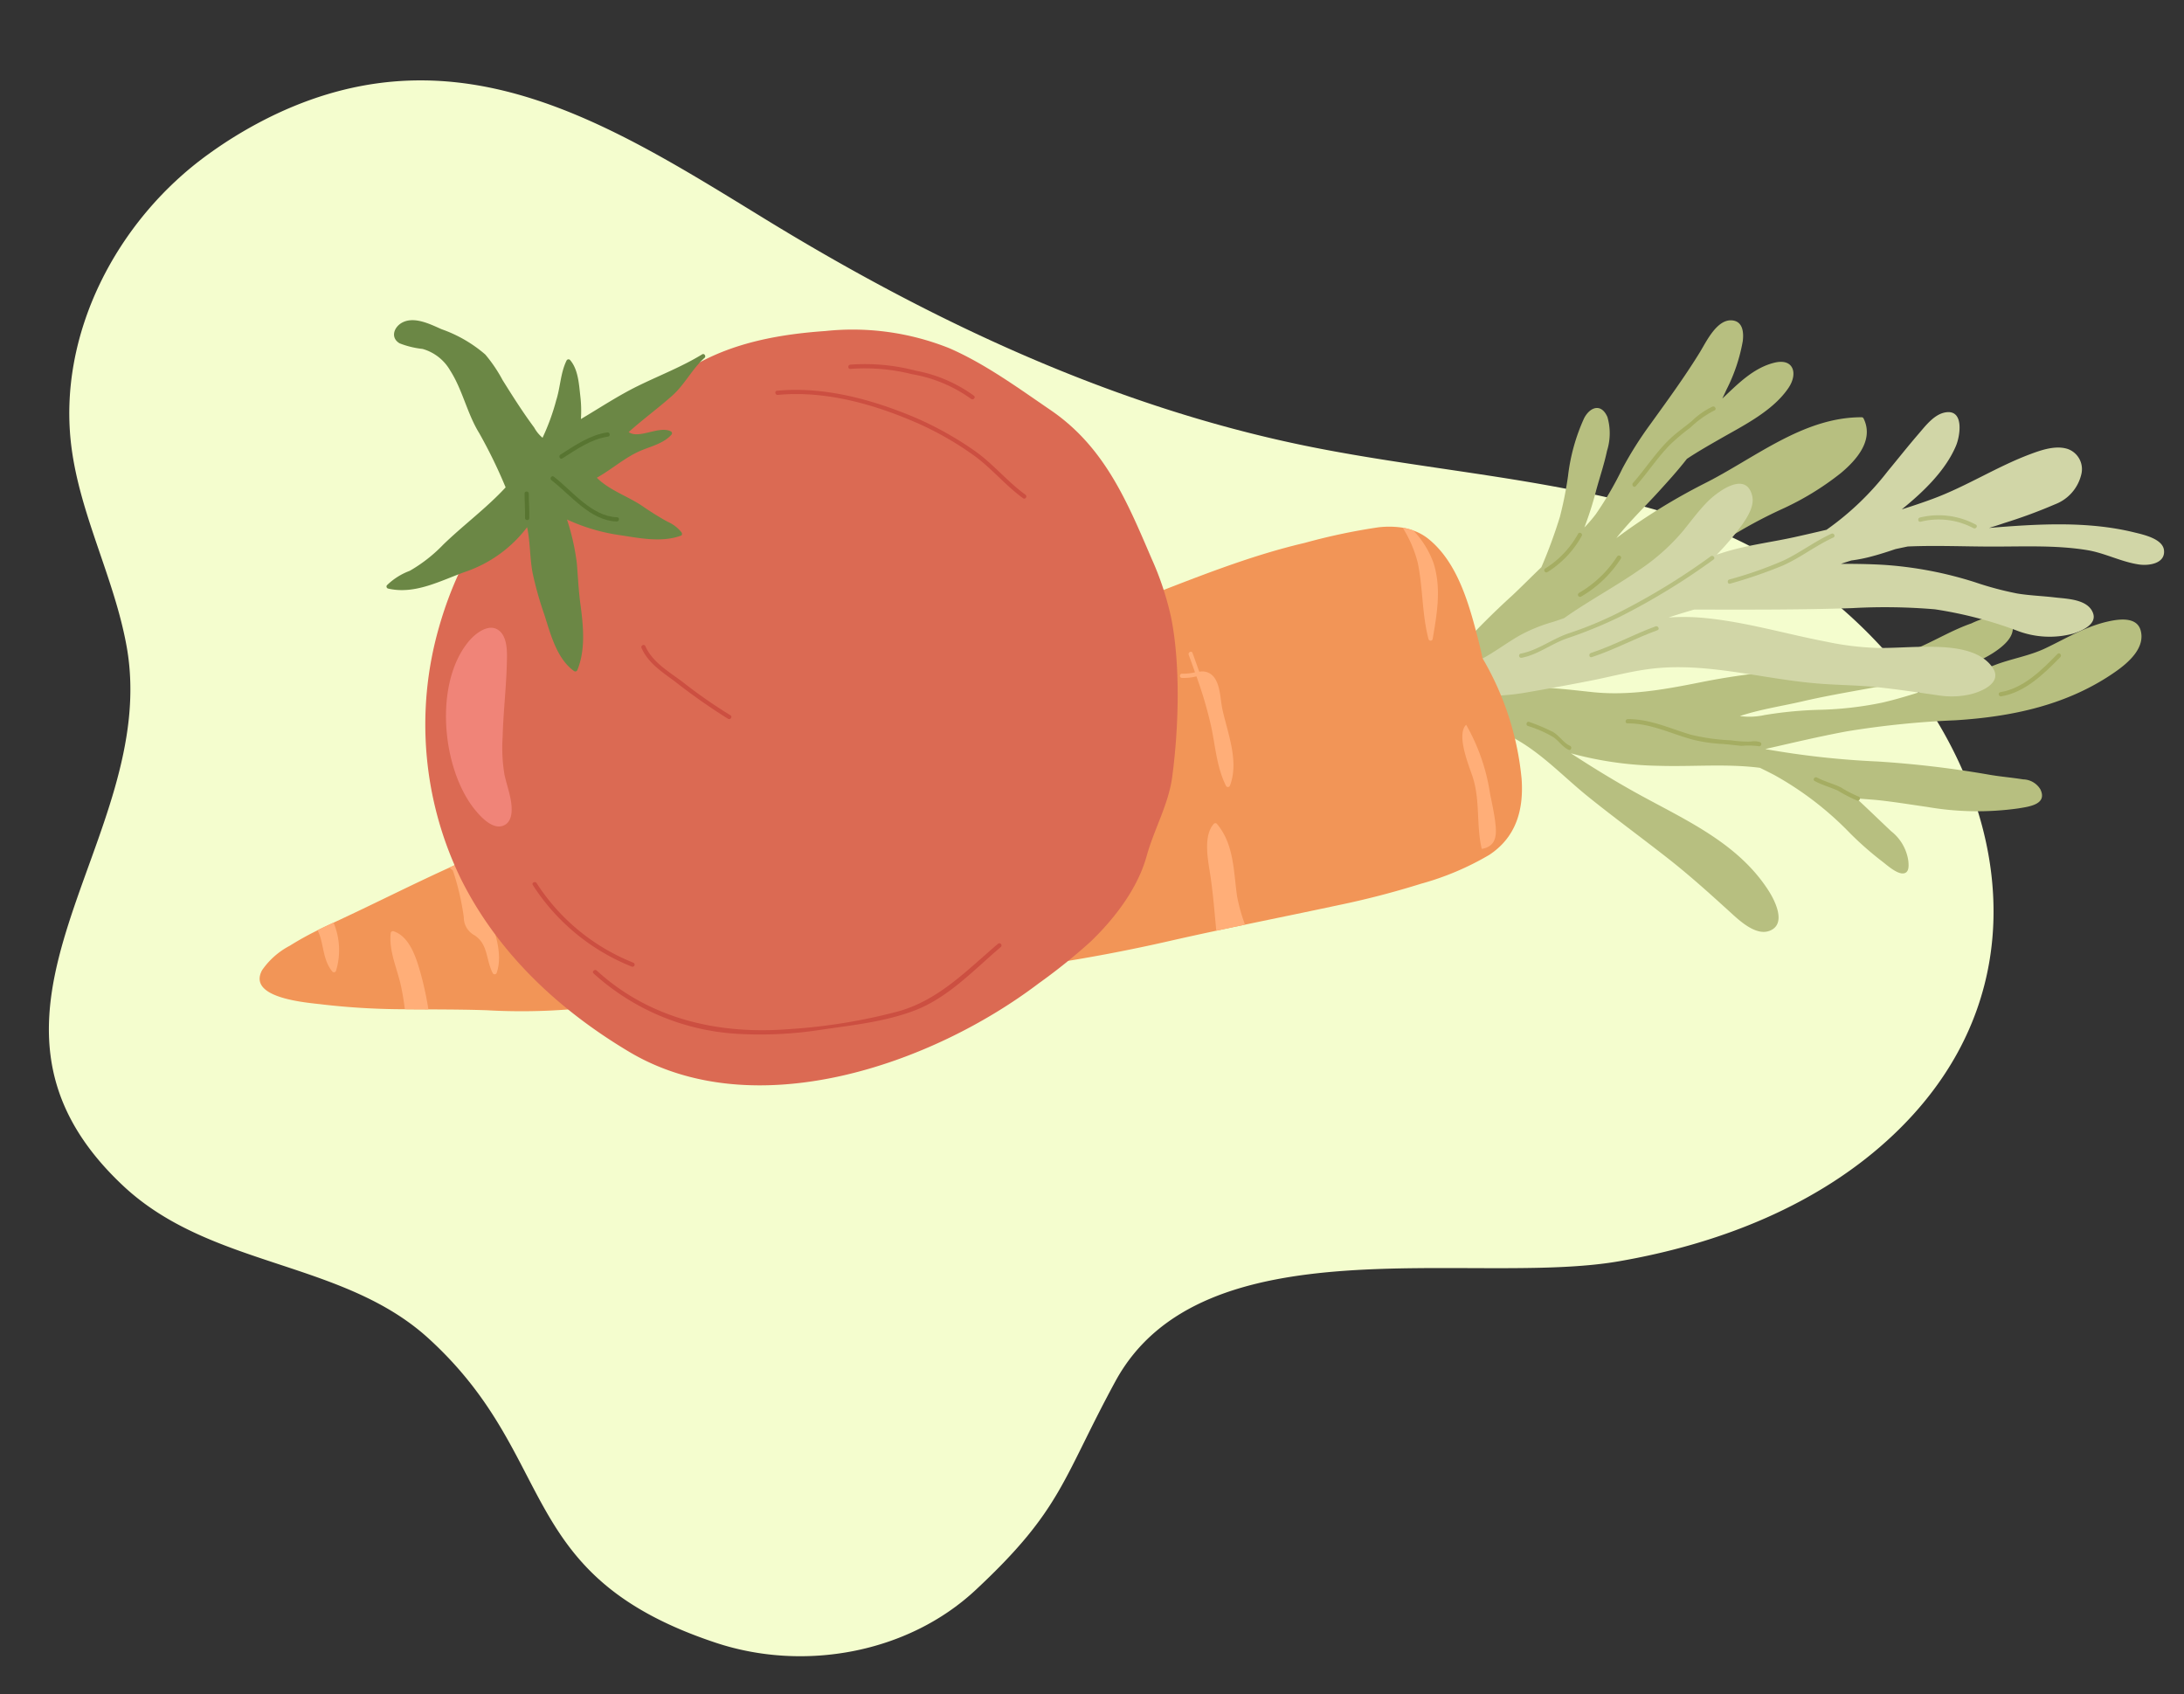 <svg xmlns="http://www.w3.org/2000/svg" width="249.113" height="193.232" viewBox="0 0 249.113 193.232">
  <rect x="0" y="0" width="249.113" height="193.232" fill="#333333" stroke="none"/>
  <g id="icon_about01" transform="translate(-131.665 -796.001)">
    <path id="パス_8894" data-name="パス 8894" d="M134.055,190.047c5.562-13.924,7.085-29.085,10.879-43.591,5.675-21.7,16.409-41.689,29.053-60.083,11.594-16.867,23.573-33.45,14.855-54.926a48.725,48.725,0,0,0-4.169-7.979C177.7,12.6,165.013,5.117,152.137,6.075c-7.869.586-15.251,4.115-23.08,5.1-22.268,2.8-40.54-23.659-61.413-3.607-9.868,9.48-9.741,24.511-19.177,33.844-14.456,14.3-27.514,8.215-36.4,30.928-3.852,9.846-2.346,21.792,4.447,29.894,8.669,10.338,12.094,10.525,22.938,17.175,17.7,10.852,8.687,41.32,10.667,58.013,1.376,11.6,5.205,23.2,12.783,32.089C85.216,235.695,122.941,217.872,134.055,190.047Z" transform="translate(141.705 999.205) rotate(-93)" fill="#f4fdce"/>
    <g id="グループ_7109" data-name="グループ 7109" transform="translate(147.809 838.472) rotate(-11)">
      <g id="グループ_7106" data-name="グループ 7106" transform="translate(135.577 28.727)">
        <path id="パス_8899" data-name="パス 8899" d="M82.639,7.415c-.147-1.605-2.18-1.71-3.41-1.678-2.677.068-5.07.976-7.633,1.637-1.965.507-4,.422-5.993.771-2.194.385-4.341.85-6.559,1.107-2.3.267-4.627.584-6.938.658a40.015,40.015,0,0,1-6.876-.516,45.094,45.094,0,0,0-6.568-.655,8.025,8.025,0,0,1-2.755-.423c2.395-.314,4.89-.2,7.253-.283C47.678,7.867,52.2,8.148,56.713,8c3.174-.107,6.887-.151,9.788-1.631.8-.411,1.75-1.047,1.888-2.02a1.435,1.435,0,0,0-1.158-1.7,10.714,10.714,0,0,0-3.384.33c-2.067.294-4.043.992-6.069,1.471a34.917,34.917,0,0,1-13.03.147,78.605,78.605,0,0,0-12.395-.919c-4.2.023-8.362-.011-12.417-1.248C14.258.693,7.207-1.787,2.034,1.948a12.108,12.108,0,0,0-1.8.022c-.308.027-.311.512,0,.485a11.748,11.748,0,0,1,1.206-.04,10.824,10.824,0,0,0-.892.839c-.214.227.128.571.343.343a9.984,9.984,0,0,1,1.29-1.149,14.382,14.382,0,0,1,8.064,3.515c2.724,2.29,4.641,5.38,6.921,8.083,2.493,2.956,5.126,5.791,7.655,8.716,1.987,2.3,3.793,4.7,5.606,7.128.858,1.149,2.394,3.394,4.1,3.119,2.109-.339,1.3-3.234.8-4.495-2.286-5.788-7.341-9.43-11.979-13.251-2.478-2.041-4.864-4.215-7.174-6.456a40.4,40.4,0,0,0,9.584,3.315c3.688.835,7.5,1.207,11.106,2.37.058.019.114.041.171.06.478.363.954.727,1.425,1.1a36.894,36.894,0,0,1,7.254,8.213,37.374,37.374,0,0,0,2.921,3.779c.437.479,1.421,1.834,2.2,1.849.65.012.725-.794.777-1.28A5.231,5.231,0,0,0,50.335,24.5c-1.066-1.48-2.1-2.978-3.179-4.443.91.282,1.842.5,2.752.792,1.684.531,3.34,1.144,5.008,1.723a33.487,33.487,0,0,0,10.133,2.14c1.19.033,3.41.221,2.905-1.657a2.35,2.35,0,0,0-1.707-1.485c-1.292-.475-2.6-.831-3.888-1.334A117.615,117.615,0,0,0,50.341,16.4,98.2,98.2,0,0,1,38.02,12.56c3.2-.1,6.391-.237,9.589-.205a102.82,102.82,0,0,1,12.336,1.123c6.451.841,12.917.734,18.954-1.944C80.5,10.825,82.832,9.524,82.639,7.415Z" transform="translate(0 36.225)" fill="#b7bf80"/>
        <path id="パス_8900" data-name="パス 8900" d="M53.714,13.894a.24.24,0,0,0-.181-.157c-6.571-1.3-12.918,2.287-19.071,4a69.1,69.1,0,0,0-11.027,4.19c1.8-1.549,3.823-2.85,5.734-4.274,1.31-.977,2.645-1.974,3.89-3.062,1.374-.575,2.8-1.053,4.194-1.529,2.909-.99,6.5-1.971,8.734-4.214,1.382-1.386,1.223-3.23-1.04-3.119-2.447.12-4.524,1.557-6.61,2.883.23-.312.459-.624.683-.94a19.66,19.66,0,0,0,2.852-5.036c.3-.91.459-2.159-.66-2.542-1.7-.583-3.415,1.789-4.374,2.834-2.265,2.467-4.7,4.715-7.139,7.009a42.2,42.2,0,0,0-4.048,4.3,39.336,39.336,0,0,1-3.976,4.547,16.137,16.137,0,0,1-1.588,1.256,39.268,39.268,0,0,0,2.155-3.955c.682-1.377,1.447-2.711,2.045-4.129a6.661,6.661,0,0,0,.783-3.784c-.38-1.686-1.7-1.521-2.62-.391a21.932,21.932,0,0,0-3.073,6.139,42.153,42.153,0,0,1-1.806,4.41,57.406,57.406,0,0,1-3.162,5.222c-1.271.82-2.523,1.673-3.8,2.485a91.673,91.673,0,0,0-9.086,6.286,2.432,2.432,0,0,0-1.1-1.492c-.268-.162-.48.275-.215.435a2.135,2.135,0,0,1,.938,1.374c-.361.3-.719.611-1.069.928-.231.209.137.526.366.318.267-.242.54-.477.814-.711a16.178,16.178,0,0,0,.3,1.905.243.243,0,0,0,.246.162c2.336-.435,4.678-.846,7-1.338,2.473-.524,4.867-1.257,7.3-1.92,2.379-.647,4.8-1.136,7.159-1.86a34.111,34.111,0,0,0,6.5-2.917,53.838,53.838,0,0,1,12.744-4.9,32.284,32.284,0,0,0,7.471-2.769C52.039,18.405,54.453,16.546,53.714,13.894Z" transform="translate(2.512 0)" fill="#b7bf80"/>
        <g id="グループ_7105" data-name="グループ 7105" transform="translate(0.477 15.014)">
          <path id="パス_8901" data-name="パス 8901" d="M83.571,17.541c-5.017-2.315-10.687-3.049-16.149-3.655.593-.059,1.185-.128,1.776-.213a58.576,58.576,0,0,0,6.147-1A4.837,4.837,0,0,0,78.9,9.93a2.441,2.441,0,0,0-.92-3.154c-1.257-.718-2.963-.483-4.315-.257-4.043.675-7.871,2.226-11.931,2.888-1.219.2-2.448.362-3.682.5,2.766-1.464,5.755-3.388,7.471-5.962C66.2,2.923,67.23.065,65.065,0c-1.317-.039-2.55,1.085-3.505,1.836-1.444,1.136-2.836,2.336-4.256,3.5a32.394,32.394,0,0,1-8.121,5.219q-1.834.075-3.658.124c-2.669.073-5.357-.124-8.017.137-.388.038-.774.085-1.159.136a31.2,31.2,0,0,0,3.433-2.739c.8-.771,1.882-1.881,1.817-3.1-.164-3.037-3.975-1.1-5.225-.226-1.117.781-2.121,1.694-3.158,2.575a23.7,23.7,0,0,1-5.84,3.5c-3.107,1.372-6.4,2.38-9.494,3.774-.452.07-.906.134-1.368.185a18.392,18.392,0,0,0-3.944.772c-2.589.88-4.86,2.234-7.658,2.346-1.79.072-2.828.513-3.444,2.3a.249.249,0,0,0,0,.163A7.161,7.161,0,0,1,.28,20.315c-.3-.078-.4.4-.1.476a10.727,10.727,0,0,0,2.642.261,15.143,15.143,0,0,1,3.575.466,26.348,26.348,0,0,0,5.786.723q3.683.081,7.367.074c2.448-.007,4.932-.2,7.373.017,4.284.381,8.338,1.937,12.348,3.389,1.8.652,3.6,1.293,5.445,1.817,2.225.633,4.495,1.068,6.711,1.743,2.261.689,4.485,1.488,6.718,2.261a9.57,9.57,0,0,0,3.5.568c1.36-.046,3.963-.583,3.133-2.512-1.114-2.588-4.823-3.373-7.258-3.826-1.667-.311-3.354-.509-5.017-.838A32.616,32.616,0,0,1,46.772,23.1c-4.617-1.845-9.043-4.206-13.86-5.52a25.121,25.121,0,0,0-3.328-.642c1.01-.133,2.026-.237,3.042-.33,5.9,1.155,11.8,2.331,17.734,3.278a67.443,67.443,0,0,1,9.22,1.93,46.36,46.36,0,0,1,8.675,4.14A10.345,10.345,0,0,0,74.6,27.545c.968-.126,2.828-.511,2.61-1.861C76.939,24,74.6,23.524,73.28,23.1c-1.36-.436-2.773-.757-4.11-1.251a37.158,37.158,0,0,1-4.523-2.2A43.779,43.779,0,0,0,54.8,15.72c-1.57-.4-3.156-.733-4.747-1.036.414-.054.828-.108,1.242-.153a17.106,17.106,0,0,0,2.4-.013c.933-.061,1.863-.175,2.791-.3q.713-.015,1.427-.023c3.109.463,6.168,1.2,9.251,1.807,3.568.707,7.376,1.24,10.8,2.519,1.909.714,3.533,2.055,5.471,2.729,1.009.351,2.938.491,3.087-1.041C86.654,18.872,84.513,17.976,83.571,17.541Z" fill="#d1d6a7"/>
          <path id="パス_8902" data-name="パス 8902" d="M6.346,2.034A8.949,8.949,0,0,0,.233.023c-.309.025-.312.51,0,.485A8.449,8.449,0,0,1,6,2.377C6.242,2.575,6.587,2.234,6.346,2.034Z" transform="translate(59.667 11.194)" fill="#b7bf80"/>
          <path id="パス_8903" data-name="パス 8903" d="M12.658.008C10.648.491,8.79,1.421,6.795,1.944a44.226,44.226,0,0,1-6.563.965c-.307.032-.311.518,0,.485a53.689,53.689,0,0,0,6.274-.879C8.659,2.024,10.64.992,12.787.476,13.09.4,12.962-.065,12.658.008Z" transform="translate(36.991 11.096)" fill="#b7bf80"/>
          <path id="パス_8904" data-name="パス 8904" d="M23.637.026A76.466,76.466,0,0,1,11.951,4.367,41.712,41.712,0,0,1,6,5.563C4.067,5.831,2.188,6.8.234,6.784a.243.243,0,0,0,0,.485C2.1,7.284,3.82,6.384,5.648,6.1A50.907,50.907,0,0,0,12.08,4.835a77.26,77.26,0,0,0,11.8-4.39C24.164.311,23.918-.108,23.637.026Z" transform="translate(12.007 10.981)" fill="#b7bf80"/>
          <path id="パス_8905" data-name="パス 8905" d="M8.048,0C5.419.415,2.875,1.244.23,1.571c-.305.038-.309.524,0,.485C2.918,1.723,5.505.89,8.177.471,8.485.423,8.354-.044,8.048,0Z" transform="translate(19.893 17.649)" fill="#b7bf80"/>
        </g>
        <path id="パス_8906" data-name="パス 8906" d="M4.59.075A10.788,10.788,0,0,1,.17,3.246c-.3.091-.171.559.129.467A11.264,11.264,0,0,0,4.933.417C5.147.191,4.8-.153,4.59.075Z" transform="translate(17.174 20.527)" fill="#a5ad62"/>
        <path id="パス_8907" data-name="パス 8907" d="M10.669,0A8.812,8.812,0,0,0,8.014,1.179c-.91.5-1.858.912-2.738,1.463C3.392,3.823,1.858,5.472.1,6.82c-.244.188,0,.609.245.419,1.647-1.264,3.1-2.789,4.824-3.951A24.023,24.023,0,0,1,7.726,1.875,11.319,11.319,0,0,1,10.8.472C11.105.417,10.975-.05,10.669,0Z" transform="translate(28.906 9.297)" fill="#a5ad62"/>
        <path id="パス_8908" data-name="パス 8908" d="M5.238.067A12.877,12.877,0,0,1,.171,3.32.243.243,0,0,0,.3,3.788,13.39,13.39,0,0,0,5.581.411C5.809.2,5.466-.146,5.238.067Z" transform="translate(20.406 23.929)" fill="#a5ad62"/>
        <path id="パス_8909" data-name="パス 8909" d="M4.4,3.6c-.686-.5-.982-1.4-1.644-1.951A22.411,22.411,0,0,0,.358.039C.094-.129-.15.291.113.458A13.108,13.108,0,0,1,2.768,2.31c.509.545.775,1.254,1.388,1.705C4.407,4.2,4.649,3.779,4.4,3.6Z" transform="translate(11.837 40.574)" fill="#a5ad62"/>
        <path id="パス_8910" data-name="パス 8910" d="M14.59,5.446a2.106,2.106,0,0,0-.987-.254,12.8,12.8,0,0,1-2.182-.565,23.917,23.917,0,0,1-4.379-1.5C4.825,1.98,2.807.468.3,0,0-.052-.132.416.175.473,2.764.952,4.82,2.58,7.135,3.715a17.982,17.982,0,0,0,3.3,1.147c.68.184,1.342.412,2.018.607a9.707,9.707,0,0,1,1.888.4A.243.243,0,0,0,14.59,5.446Z" transform="translate(22.989 42.443)" fill="#a5ad62"/>
        <path id="パス_8911" data-name="パス 8911" d="M7.468.043C5.366,1.5,2.894,3.166.234,3.082c-.312-.01-.312.476,0,.485,2.749.087,5.308-1.6,7.479-3.105C7.968.286,7.726-.135,7.468.043Z" transform="translate(65.357 44.451)" fill="#a5ad62"/>
        <path id="パス_8912" data-name="パス 8912" d="M4.661,3.093A13.116,13.116,0,0,1,2.878,1.68C2.092,1.089,1.189.685.425.059.186-.137-.159.2.082.4c.741.608,1.6,1.019,2.376,1.57A17.126,17.126,0,0,0,4.416,3.512C4.694,3.653,4.939,3.235,4.661,3.093Z" transform="translate(42.782 53.042)" fill="#a5ad62"/>
      </g>
      <g id="グループ_7107" data-name="グループ 7107" transform="translate(0 44.167)">
        <path id="パス_8913" data-name="パス 8913" d="M143.926,17.028c-.014-.781-.039-1.567-.087-2.353-.252-4.05-.621-8.857-3.318-12.122a5.9,5.9,0,0,0-1.557-1.329,6.532,6.532,0,0,0-1.14-.553A10.332,10.332,0,0,0,135.108.1a69.6,69.6,0,0,0-8.59.141c-6.665.247-13.281,1.581-19.835,2.741-13.058,2.309-26.3,3.415-39.334,5.879-6.733,1.276-13.427,2.818-20.14,4.2-6.553,1.349-13.116,2.678-19.664,4.05q-1.565.328-3.115.694l-.732.175c-4.744,1.135-9.434,2.478-14.173,3.643-.131.034-.262.063-.393.1-.524.126-1.043.262-1.562.408a34.555,34.555,0,0,0-3.453,1.125A8.781,8.781,0,0,0,.492,25.385c-2.362,2.852,4.467,4.647,5.966,5.142a82.466,82.466,0,0,0,9.163,2.343q1.317.269,2.634.529c2.187.437,4.375.869,6.548,1.373A69.668,69.668,0,0,0,34,36.459c3.279.315,6.558.655,9.837.941s6.568.485,9.866.514a62.9,62.9,0,0,1,9.949,1.018C70,40.015,76.318,40.995,82.745,41.47a189.3,189.3,0,0,0,19.98.4c1.819-.058,3.643-.1,5.462-.131q1.673-.03,3.347-.054c3.614-.049,7.228-.082,10.846-.15a97.444,97.444,0,0,0,9.731-.6,32.04,32.04,0,0,0,8.3-1.751c3.386-1.4,4.836-4.293,5.263-7.79A33.3,33.3,0,0,0,143.926,17.028Z" fill="#f29557"/>
        <path id="パス_8914" data-name="パス 8914" d="M1.955,0c-.131.034-.262.063-.393.1C1.038.223.519.359,0,.5A5.757,5.757,0,0,1,.185,1.659c.068,1.3-.078,2.624.572,3.8a.247.247,0,0,0,.422,0A8.1,8.1,0,0,0,1.955,0Z" transform="translate(7.569 21.617)" fill="#ffae78"/>
        <path id="パス_8915" data-name="パス 8915" d="M2.776,5.561C2.63,3.771,2.422,1.021.641.031A.249.249,0,0,0,.283.177C-.333,2.171.244,4.3.283,6.337.3,7.23.273,8.122.21,9.01q1.317.269,2.634.529A37.529,37.529,0,0,0,2.776,5.561Z" transform="translate(15.412 23.86)" fill="#ffae78"/>
        <path id="パス_8916" data-name="パス 8916" d="M3.391,5.967c-.141-1.252-.01-2.692-.7-3.8A11.228,11.228,0,0,0,.786.345C.771.228.752.112.732,0L0,.175A3.158,3.158,0,0,0,.32.563,29.28,29.28,0,0,1,.529,6.049a2.289,2.289,0,0,0,.757,2.212c1.416,1.329.771,2.983,1.266,4.686A.245.245,0,0,0,2.993,13C4.181,10.982,3.633,8.164,3.391,5.967Z" transform="translate(23.697 17.799)" fill="#ffae78"/>
        <path id="パス_8917" data-name="パス 8917" d="M3.075,8.7c.136-2.881.81-5.923-.679-8.581a.241.241,0,0,0-.33-.088C.519,1.18.611,4.163.534,5.871.437,7.942.2,10,0,12.065q1.673-.03,3.347-.054A20.239,20.239,0,0,1,3.075,8.7Z" transform="translate(108.186 29.672)" fill="#ffae78"/>
        <path id="パス_8918" data-name="パス 8918" d="M4.044,7.155c-.031-1.189.311-2.719-.257-3.829a1.686,1.686,0,0,0-1.517-.9Q2.1,1.3,1.924.175C1.875-.132,1.408,0,1.456.3c.11.7.22,1.4.325,2.1A5.767,5.767,0,0,1,.3,2.27a.243.243,0,0,0-.129.467,5.968,5.968,0,0,0,1.657.147l.025,0A47.474,47.474,0,0,1,2.41,8.76c.049,2.352-.272,4.731.371,7.029a.245.245,0,0,0,.443.058C4.793,13.354,4.114,9.926,4.044,7.155Z" transform="translate(109.646 9.945)" fill="#ffae78"/>
        <path id="パス_8919" data-name="パス 8919" d="M2.688,4.633A10.581,10.581,0,0,0,1.14.553,6.528,6.528,0,0,0,0,0,13.812,13.812,0,0,1,.927,4.284c.034,2.929-.65,5.8-.456,8.741a.243.243,0,0,0,.475.068C1.984,10.347,3.032,7.616,2.688,4.633Z" transform="translate(137.824 0.671)" fill="#ffae78"/>
        <path id="パス_8920" data-name="パス 8920" d="M2.1,11.588c-.063.8-.163,1.875-.91,2.366a1.894,1.894,0,0,1-1.181.276C-.1,11.454.909,8.788.56,5.977.407,4.744-.4.9.966,0A22.626,22.626,0,0,1,2.145,8.2C2.144,9.32,2.186,10.466,2.1,11.588Z" transform="translate(139.678 24.115)" fill="#ffae78"/>
      </g>
      <g id="グループ_7108" data-name="グループ 7108" transform="translate(22.764 0)">
        <path id="パス_8921" data-name="パス 8921" d="M85.687,33.021c-1.51-6.957-2.822-13.534-8.092-18.861-3.141-3.175-6.288-6.577-9.979-9.121A29.67,29.67,0,0,0,54.112.415C48.958-.217,43.651-.3,38.695,1.406c-2.312.795-4.538,1.814-6.826,2.67-2.214.83-4.5,1.426-6.7,2.317a28.212,28.212,0,0,0-8.428,5.243C11.173,14.248,7.007,20,4.343,25.285A40.217,40.217,0,0,0,1.336,53.671c2.5,9.174,8.1,16.9,15.109,23.167,12.415,11.1,33.647,8.01,47.385,1.242a65.033,65.033,0,0,0,6.705-3.539c3.183-2.061,6.412-4.915,8.125-8.36,1.4-2.815,3.56-5.283,4.576-8.287C85,52.668,86.6,45.654,86.587,40.121A33.9,33.9,0,0,0,85.687,33.021Z" transform="translate(0.594 9.839)" fill="#db6a53"/>
        <path id="パス_8922" data-name="パス 8922" d="M40.406,10.184c-2.573.958-5.271,1.432-7.912,2.148-2.409.653-4.726,1.62-7.077,2.457a14.678,14.678,0,0,0,.443-2.724c.107-1.307.315-2.928-.372-4.119a.246.246,0,0,0-.419,0c-.942,1.25-1.255,2.825-2,4.184a25.046,25.046,0,0,1-2.356,3.919A4.027,4.027,0,0,1,20,14.725c-.4-.835-.775-1.684-1.132-2.539-.481-1.149-.93-2.311-1.377-3.474a16.525,16.525,0,0,0-1.378-3.23A15.417,15.417,0,0,0,11.772,1.7C10.642.916,9.081-.309,7.6.072c-1.084.28-1.8,1.43-.84,2.291a10.083,10.083,0,0,0,2.45,1.128,5.3,5.3,0,0,1,2.626,3.021c.971,2.456.956,5.174,1.888,7.644A56.75,56.75,0,0,1,15.5,20.8C12.916,22.7,9.952,24.1,7.261,25.857a17.13,17.13,0,0,1-4.313,2.2A7.433,7.433,0,0,0,.07,29.182a.244.244,0,0,0,.049.381c2.881,1.3,6.05.265,9.007-.184a14.843,14.843,0,0,0,7.912-3.651c.034,1.739-.374,3.509-.38,5.255a39.415,39.415,0,0,0,.4,4.859c.276,2.294.424,5.258,2.114,7.021a.246.246,0,0,0,.381-.049c1.413-2.145,1.638-4.915,1.785-7.413.091-1.542.319-3.042.485-4.574a26.4,26.4,0,0,0-.152-5.095,21.537,21.537,0,0,0,5.672,2.935c2.112.757,4.444,1.717,6.728,1.356.17-.027.2-.23.145-.357a4.189,4.189,0,0,0-1.36-1.516,34.459,34.459,0,0,1-2.536-2.367c-1.412-1.381-3.28-2.421-4.4-4.076,1.856-.609,3.574-1.657,5.482-2.07,1.262-.273,2.79-.316,3.839-1.152a.245.245,0,0,0-.049-.381c-1.224-.888-3.727.23-4.714-.818,1.863-1.112,3.829-2.032,5.69-3.138,1.635-.973,2.79-2.55,4.427-3.522C40.821,10.492,40.672,10.086,40.406,10.184Z" fill="#6b8745"/>
        <path id="パス_8923" data-name="パス 8923" d="M4.587,1.032c-4.9,3.951-5.853,13.815-2.963,19.105.491.9,1.485,2.5,2.726,2.322,1.316-.191,1.459-1.944,1.452-2.966-.006-.911-.137-1.816-.154-2.726a18.466,18.466,0,0,1,.612-4.252c.583-2.632,1.4-5.2,2-7.833C8.52,3.507,9.107,1.452,8.1.434,7.135-.545,5.442.343,4.587,1.032Z" transform="translate(3.471 36.173)" fill="#f08478"/>
        <path id="パス_8924" data-name="パス 8924" d="M.492.175C.311,1.088.211,2.015.007,2.923c-.068.3.4.434.468.129C.679,2.144.779,1.217.96.3,1.02,0,.553-.132.492.175Z" transform="translate(16.998 21.714)" fill="#587531"/>
        <path id="パス_8925" data-name="パス 8925" d="M5.887.007C3.877-.086,2,.762.163,1.471c-.288.111-.163.581.129.468C2.084,1.246,3.923.4,5.887.492,6.2.506,6.2.021,5.887.007Z" transform="translate(22.185 16.853)" fill="#587531"/>
        <path id="パス_8926" data-name="パス 8926" d="M6.605,6C3.789,5.368,2.17,2.086.406.079.2-.156-.142.188.063.422,1.9,2.509,3.537,5.808,6.476,6.467,6.78,6.534,6.91,6.067,6.605,6Z" transform="translate(20.723 20.571)" fill="#587531"/>
        <path id="パス_8927" data-name="パス 8927" d="M45.972,5.838C41.93,8.11,38.2,10.8,33.44,11.225a64.373,64.373,0,0,1-12.76-.388C12.69,9.924,5.353,6.681.466.1.281-.144-.14.1.047.349a26.716,26.716,0,0,0,14.841,9.909,45,45,0,0,0,9.434,1.352c3.567.167,7.237.495,10.78-.107,4.122-.7,7.551-3.241,11.116-5.245A.243.243,0,0,0,45.972,5.838Z" transform="translate(14.719 76.782)" fill="#cc4f41"/>
        <path id="パス_8928" data-name="パス 8928" d="M9.59,11.174A23.4,23.4,0,0,1,.486.162C.372-.124-.1,0,.018.291a23.956,23.956,0,0,0,9.328,11.3A.243.243,0,0,0,9.59,11.174Z" transform="translate(9.872 65.625)" fill="#cc4f41"/>
        <path id="パス_8929" data-name="パス 8929" d="M13.445,6.172A16.329,16.329,0,0,0,7.493,2.109,22.782,22.782,0,0,0,.276,0C-.033-.026-.114.452.2.48A22.019,22.019,0,0,1,6.979,2.411a16.176,16.176,0,0,1,6.071,4.044C13.249,6.694,13.645,6.413,13.445,6.172Z" transform="translate(56.485 14.561)" fill="#cc4f41"/>
        <path id="パス_8930" data-name="パス 8930" d="M25.789,17.05c-1.784-1.906-3-4.263-4.834-6.126a38.291,38.291,0,0,0-6.083-5.08C10.5,2.95,5.507.515.232,0c-.31-.03-.308.455,0,.485C5.538,1,10.628,3.526,14.983,6.5a35.913,35.913,0,0,1,5.91,5.057c1.689,1.808,2.86,4.025,4.553,5.834C25.66,17.621,26,17.277,25.789,17.05Z" transform="translate(47.756 15.888)" fill="#cc4f41"/>
        <path id="パス_8931" data-name="パス 8931" d="M8.5,9.768A56.376,56.376,0,0,1,3.878,5.006C2.571,3.552.925,2.155.475.173.406-.13-.062,0,.007.3.422,2.128,1.79,3.44,3.013,4.771a69.343,69.343,0,0,0,5.14,5.34C8.388,10.316,8.732,9.974,8.5,9.768Z" transform="translate(27.213 41.441)" fill="#cc4f41"/>
      </g>
    </g>
  </g>
</svg>
